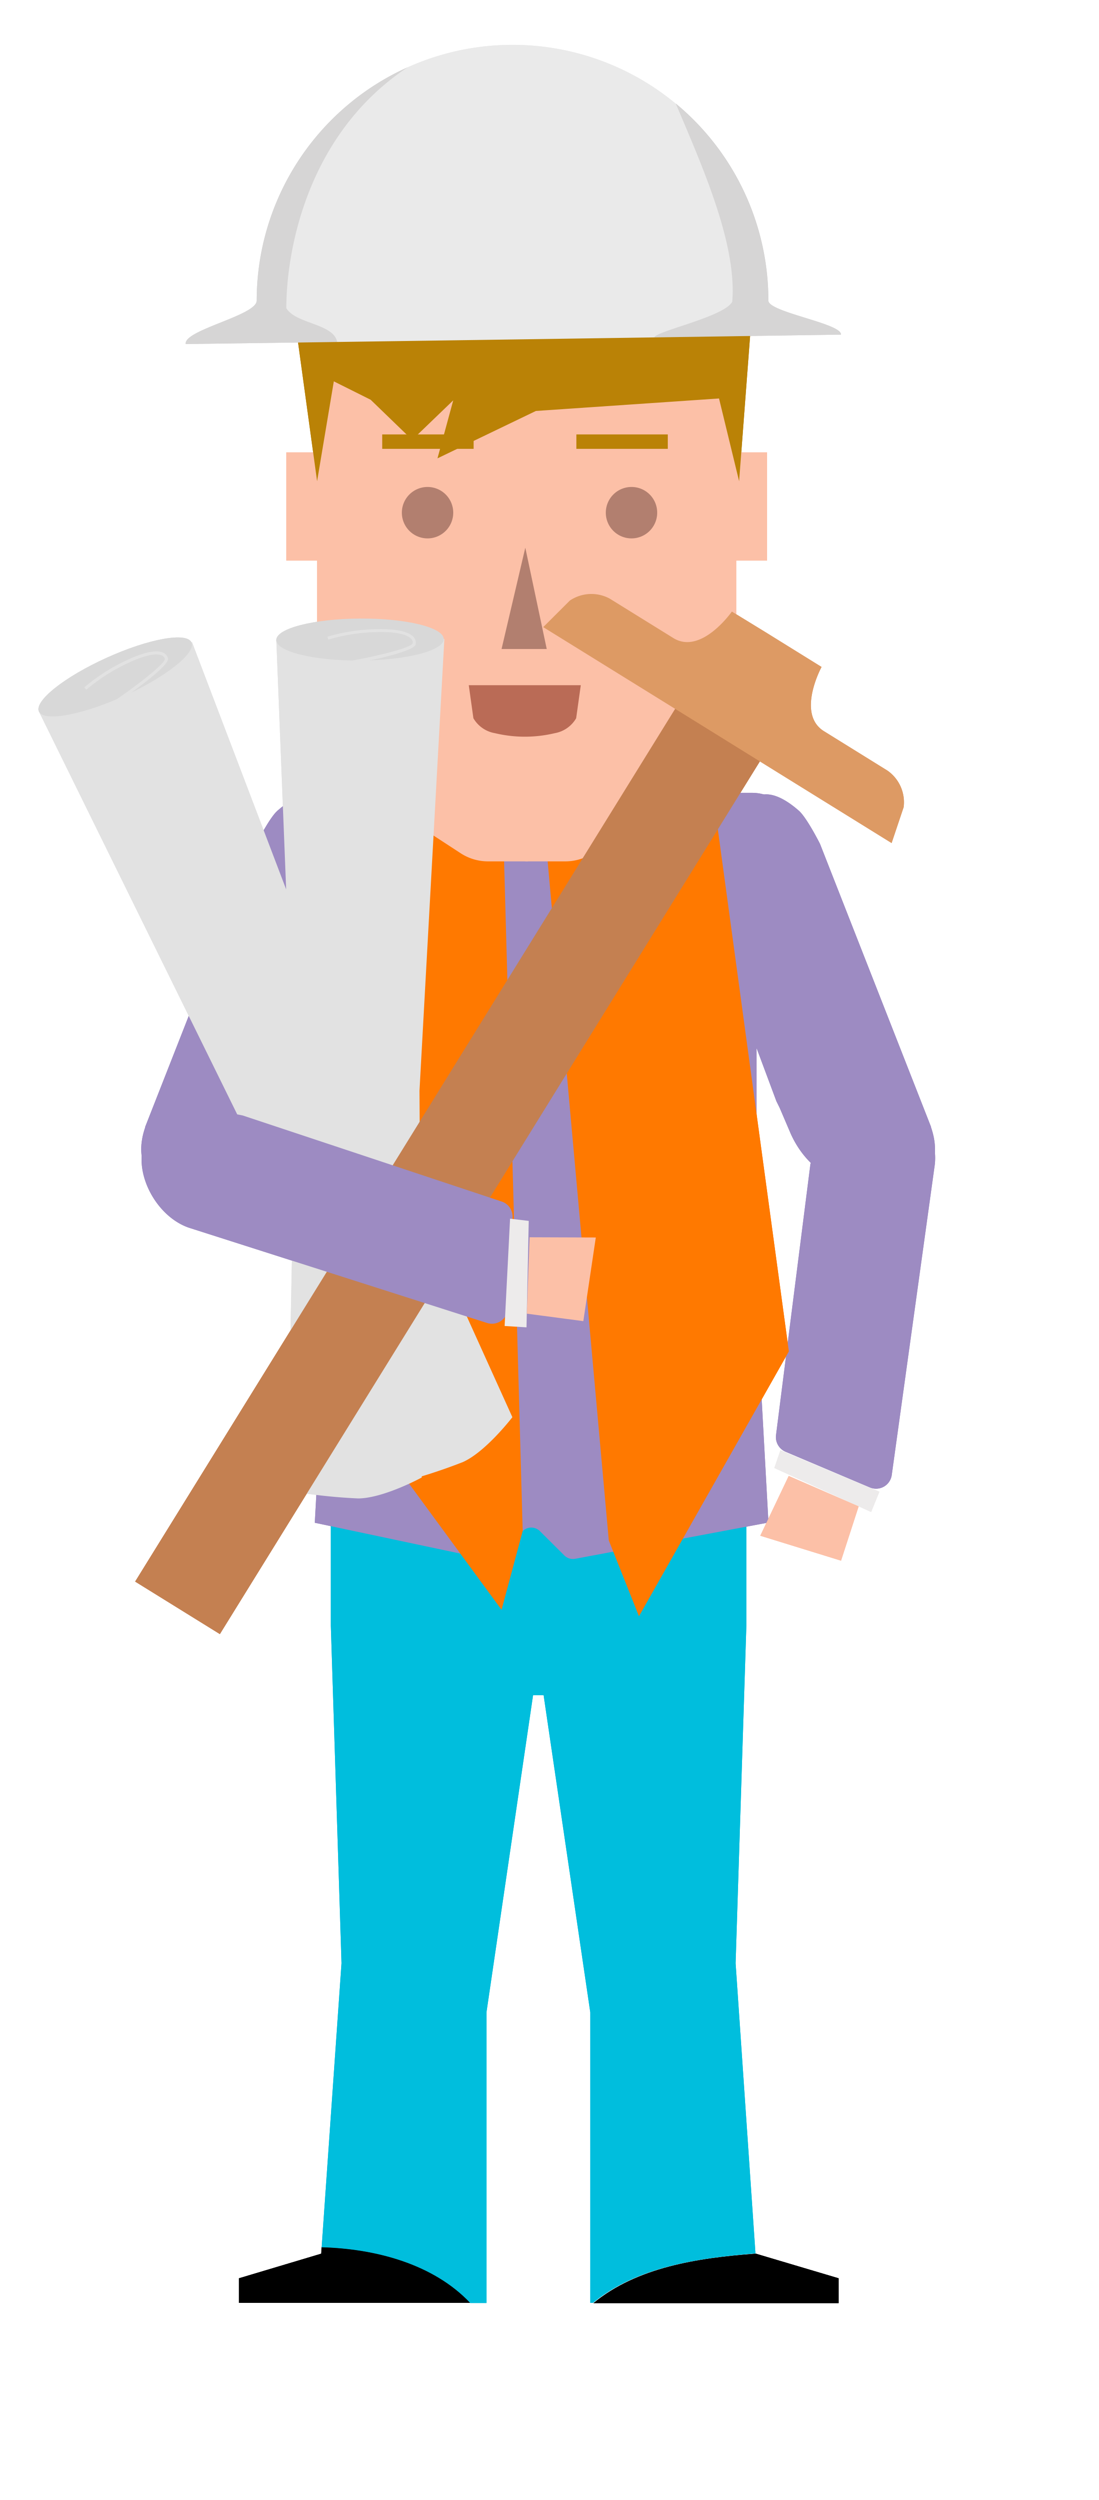 <svg id="bb61ac4e-ab67-4d8d-aa17-129d804ede61" data-name="Trabajo" xmlns="http://www.w3.org/2000/svg" viewBox="0 0 147.16 334.48"><title>Mesa de trabajo 1 copy 9</title><path d="M43.07,300.63l-.06.88L32,304.8v3.29H63C58.08,302.9,50.37,300.83,43.07,300.63Z"/><path d="M112.29,304.8l-11.07-3.29v0c-7.85.58-15.93,1.83-21.76,6.62h32.83Z"/><path d="M98.5,262.65l1.44-45.15V202.25H44.3V217.5l1.43,45.15-2.66,38c7.3.2,15,2.27,19.9,7.46h2.17V297.92l0-28.7,6.24-42.43h1.41l6.25,42.43,0,28.7v10.17h.36c5.83-4.79,13.91-6,21.76-6.62Z" style="fill:#00bedd"/><path d="M101.31,140.33c.23-1.47,2.47-15.53,5.15-27a5.92,5.92,0,0,0-5.8-7.26l-10.13,0h-36l-10.14,0a5.92,5.92,0,0,0-5.8,7.26c2.68,11.42,4.92,25.48,5.15,27a2.28,2.28,0,0,1,0,.26v34.26l-1.59,28.89h.07L65,208.56a1.64,1.64,0,0,0,1.47-.4L70,204.83a1.64,1.64,0,0,1,2.28,0l3.28,3.26a1.64,1.64,0,0,0,1.49.45l25.77-4.83h.08l-1.59-28.89V140.59A2.28,2.28,0,0,1,101.31,140.33Z" style="fill:#9d8bc2"/><path d="M100.9,139.15c.31.8,3.06,8.18,3.06,8.18l.44.89,1.49,3.48c3.17,7,10.52,8.39,15.78,6.89,2.54-.42,4.52-3.36,3-7.77a.14.14,0,0,0,0-.06l-14.87-37.87s-1.75-3.48-2.83-4.43c-1.32-1.16-3.15-2.39-4.78-2.16-10.15,1.44-6,20.71-1.25,32.85" style="fill:#9d8bc2"/><path d="M108.51,155.79,103.91,192a2.13,2.13,0,0,0,1.29,2.23L116.48,199a2.12,2.12,0,0,0,2.93-1.67l5.76-41.5C126.16,147.58,113.05,137.32,108.51,155.79Z" style="fill:#9d8bc2"/><rect x="81.06" y="176.13" width="14.15" height="3.79" transform="translate(-52.32 37.55) rotate(-18.66)" style="fill:#153944"/><rect x="52.98" y="172.95" width="3.79" height="14.15" transform="translate(-129.3 218.75) rotate(-84.92)" style="fill:#153944"/><polygon points="117.76 199.57 116.65 202.29 103.68 196.4 104.5 194.02 117.76 199.57" style="fill:#edebeb"/><polygon points="105.61 197.46 101.8 205.46 112.62 208.8 114.98 201.53 105.61 197.46" style="fill:#fcc0a7"/><path d="M43.21,139.15c-.31.8-3.06,8.18-3.06,8.18l-.44.89-1.5,3.48c-3.17,7-10.51,8.39-15.77,6.89-2.54-.42-4.52-3.36-3-7.77,0,0,0,0,0-.06l14.88-37.87s1.75-3.48,2.83-4.43c1.32-1.16,3.15-2.39,4.78-2.16,10.15,1.44,6,20.71,1.25,32.85" style="fill:#9d8bc2"/><polygon points="67.16 103.04 69.99 204.83 67.16 215.37 43.07 182.54 44.43 106.12 67.16 103.04" style="fill:#ff7900"/><polygon points="72.38 104.67 81.52 206.09 85.56 216.23 105.63 180.8 95.32 105.07 72.38 104.67" style="fill:#ff7900"/><path d="M42.46,39.33V60.52H38.34V75h4.12V94.66a12.09,12.09,0,0,0,4.88,9.71l4.7,3.5,9.64,6.28a6.7,6.7,0,0,0,3.66,1.09h5.37V39.33Z" style="fill:#fcc0a7"/><path d="M98.6,39.33V60.52h4.11V75H98.6V94.66a12.09,12.09,0,0,1-4.88,9.71L89,107.87l-9.63,6.28a6.74,6.74,0,0,1-3.67,1.09H70.34V39.33Z" style="fill:#fcc0a7"/><polygon points="49.63 53.48 55.19 58.85 60.69 53.56 58.58 61.32 71.76 54.98 96.28 53.31 98.97 64.38 100.76 40.76 96.87 34.33 90.74 32.09 50.53 32.09 40.66 34.33 39.62 43.71 42.46 64.38 44.7 51.02 49.63 53.48" style="fill:#ba8206"/><path d="M60.69,68.59a3.44,3.44,0,1,1-3.43-3.44A3.44,3.44,0,0,1,60.69,68.59Z" style="fill:#b27f6f"/><path d="M88,68.59a3.44,3.44,0,1,1-3.43-3.44A3.43,3.43,0,0,1,88,68.59Z" style="fill:#b27f6f"/><path d="M74.28,98.09a17.27,17.27,0,0,1-8,0,4.14,4.14,0,0,1-2.89-2l-.62-4.42h15l-.62,4.42A4.14,4.14,0,0,1,74.28,98.09Z" style="fill:#ba6b56"/><rect x="77.18" y="58.12" width="12.24" height="1.93" style="fill:#ba8206"/><rect x="51.18" y="58.12" width="12.24" height="1.93" style="fill:#ba8206"/><polygon points="67.16 86.83 73.21 86.83 70.34 73.27 67.16 86.83" style="fill:#b27f6f"/><path d="M68.63,6A34.25,34.25,0,0,0,34.37,40.22c0,2-9.82,3.93-9.5,5.81,22.57-.3,65.14-.92,87.71-1.26.2-1.49-9.69-3-9.69-4.55A34.25,34.25,0,0,0,68.63,6Z" style="fill:#eaeaea"/><path d="M54.59,9A34.24,34.24,0,0,0,34.37,40.22c0,2-9.82,3.93-9.5,5.81l20.28-.28c-.49-2.49-5.53-2.39-6.81-4.52C38.34,33.77,41,18,54.59,9Z" style="fill:#231d1b;opacity:0.1"/><path d="M102.89,40.22A34.18,34.18,0,0,0,90.48,13.84c3.62,8.53,8.21,18.84,7.57,26.52-1,2-10.2,3.94-10.44,4.78l25-.37C112.78,43.28,102.89,41.77,102.89,40.22Z" style="fill:#231d1b;opacity:0.1"/><path d="M68.61,189.6s-3.54,4.62-6.62,6a73.33,73.33,0,0,1-9.1,2.9L33,151.6,5.21,95.19l20.5-9.28,21.56,56.56Z" style="fill:#e2e2e2"/><ellipse cx="15.42" cy="90.57" rx="11.21" ry="2.81" transform="translate(-35.98 14.42) rotate(-24.36)" style="fill:#d8d8d8"/><path d="M14.81,94.6l-.22-.34c4.29-2.88,7.65-5.64,7.48-6.14a.7.7,0,0,0-.44-.45c-.48-.2-1.75-.3-4.8,1.18a25,25,0,0,0-5.27,3.42l-.28-.3a25.31,25.31,0,0,1,5.37-3.49c2.41-1.17,4.18-1.58,5.13-1.19a1.13,1.13,0,0,1,.68.69c.09.26.28.8-3.71,3.82C16.83,93.25,14.83,94.59,14.81,94.6Z" style="fill:#e2e2e2"/><path d="M56.47,197.67s-5.11,2.78-8.5,2.8a72.29,72.29,0,0,1-9.49-1.05l1-50.94L37,85.63l22.5-.14-3.33,60.44Z" style="fill:#e2e2e2"/><ellipse cx="48.2" cy="85.56" rx="11.21" ry="2.81" transform="translate(-0.5 0.29) rotate(-0.34)" style="fill:#d8d8d8"/><path d="M46,89l-.07-.4c5.09-.89,9.28-2,9.34-2.57a.73.73,0,0,0-.23-.58c-.36-.38-1.47-1-4.86-.88a24.43,24.43,0,0,0-6.21,1l-.13-.39a24.83,24.83,0,0,1,6.32-1c2.68-.09,4.47.26,5.18,1a1.13,1.13,0,0,1,.33.91c0,.27-.06.84-4.94,2C48.39,88.58,46,89,46,89Z" style="fill:#e2e2e2"/><rect x="53.97" y="85.48" width="13.35" height="140.12" transform="translate(90.99 -8.62) rotate(31.77)" style="fill:#c48051"/><path d="M121,108a5.16,5.16,0,0,0-2.16-4.9l-8.5-5.27c-3.75-2.32-.33-8.6-.33-8.6l-4.6-2.85-2.77-1.72L98,81.82s-4.1,5.86-7.84,3.54l-8.51-5.27a5.16,5.16,0,0,0-5.35.26L72.74,83.9,94.68,97.48l2.77,1.72,21.94,13.59Z" style="fill:#dd9a64"/><path d="M32.52,149.24l34.66,11.51a2.12,2.12,0,0,1,1.45,2.13L68,175.08A2.13,2.13,0,0,1,65.23,177L25.32,164.26C17.49,161.6,13.9,145.34,32.52,149.24Z" style="fill:#9d8bc2"/><polygon points="67.57 177.4 70.5 177.58 70.8 163.34 68.3 163.04 67.57 177.4" style="fill:#edebeb"/><polygon points="70.92 165.53 79.78 165.56 78.11 176.75 70.54 175.75 70.92 165.53" style="fill:#fcc0a7"/><path d="M43.07,300.63l-.06.88L32,304.8v3.29H63C58.08,302.9,50.37,300.83,43.07,300.63Z"/><path d="M112.29,304.8l-11.07-3.29v0c-7.85.58-15.93,1.83-21.76,6.62h32.83Z"/><path d="M98.5,262.65l1.44-45.15V202.25H44.3V217.5l1.43,45.15-2.66,38c7.3.2,15,2.27,19.9,7.46h2.17V297.92l0-28.7,6.24-42.43h1.41l6.25,42.43,0,28.7v10.17h.36c5.83-4.79,13.91-6,21.76-6.62Z" style="fill:#00bedd"/><path d="M101.31,140.33c.23-1.47,2.47-15.53,5.15-27a5.92,5.92,0,0,0-5.8-7.26l-10.13,0h-36l-10.14,0a5.92,5.92,0,0,0-5.8,7.26c2.68,11.42,4.92,25.48,5.15,27a2.28,2.28,0,0,1,0,.26v34.26l-1.59,28.89h.07L65,208.56a1.64,1.64,0,0,0,1.47-.4L70,204.83a1.64,1.64,0,0,1,2.28,0l3.28,3.26a1.64,1.64,0,0,0,1.49.45l25.77-4.83h.08l-1.59-28.89V140.59A2.28,2.28,0,0,1,101.31,140.33Z" style="fill:#9d8bc2"/><path d="M100.9,139.15c.31.8,3.06,8.18,3.06,8.18l.44.89,1.49,3.48c3.17,7,10.52,8.39,15.78,6.89,2.54-.42,4.52-3.36,3-7.77a.14.14,0,0,0,0-.06l-14.87-37.87s-1.75-3.48-2.83-4.43c-1.32-1.16-3.15-2.39-4.78-2.16-10.15,1.44-6,20.71-1.25,32.85" style="fill:#9d8bc2"/><path d="M108.51,155.79,103.91,192a2.13,2.13,0,0,0,1.29,2.23L116.48,199a2.12,2.12,0,0,0,2.93-1.67l5.76-41.5C126.16,147.58,113.05,137.32,108.51,155.79Z" style="fill:#9d8bc2"/><rect x="81.06" y="176.13" width="14.15" height="3.79" transform="translate(-52.32 37.55) rotate(-18.66)" style="fill:#153944"/><rect x="52.98" y="172.95" width="3.79" height="14.15" transform="translate(-129.3 218.75) rotate(-84.92)" style="fill:#153944"/><polygon points="117.76 199.57 116.65 202.29 103.68 196.4 104.5 194.02 117.76 199.57" style="fill:#edebeb"/><polygon points="105.61 197.46 101.8 205.46 112.62 208.8 114.98 201.53 105.61 197.46" style="fill:#fcc0a7"/><path d="M43.21,139.15c-.31.8-3.06,8.18-3.06,8.18l-.44.89-1.5,3.48c-3.17,7-10.51,8.39-15.77,6.89-2.54-.42-4.52-3.36-3-7.77,0,0,0,0,0-.06l14.88-37.87s1.75-3.48,2.83-4.43c1.32-1.16,3.15-2.39,4.78-2.16,10.15,1.44,6,20.71,1.25,32.85" style="fill:#9d8bc2"/><polygon points="67.16 103.04 69.99 204.83 67.16 215.37 43.07 182.54 44.43 106.12 67.16 103.04" style="fill:#ff7900"/><polygon points="72.38 104.67 81.52 206.09 85.56 216.23 105.63 180.8 95.32 105.07 72.38 104.67" style="fill:#ff7900"/><path d="M42.46,39.33V60.52H38.34V75h4.12V94.66a12.09,12.09,0,0,0,4.88,9.71l4.7,3.5,9.64,6.28a6.7,6.7,0,0,0,3.66,1.09h5.37V39.33Z" style="fill:#fcc0a7"/><path d="M98.6,39.33V60.52h4.11V75H98.6V94.66a12.09,12.09,0,0,1-4.88,9.71L89,107.87l-9.63,6.28a6.74,6.74,0,0,1-3.67,1.09H70.34V39.33Z" style="fill:#fcc0a7"/><polygon points="49.63 53.48 55.19 58.85 60.69 53.56 58.58 61.32 71.76 54.98 96.28 53.31 98.97 64.38 100.76 40.76 96.87 34.33 90.74 32.09 50.53 32.09 40.66 34.33 39.62 43.71 42.46 64.38 44.7 51.02 49.63 53.48" style="fill:#ba8206"/><path d="M60.69,68.59a3.44,3.44,0,1,1-3.43-3.44A3.44,3.44,0,0,1,60.69,68.59Z" style="fill:#b27f6f"/><path d="M88,68.59a3.44,3.44,0,1,1-3.43-3.44A3.43,3.43,0,0,1,88,68.59Z" style="fill:#b27f6f"/><path d="M74.28,98.09a17.27,17.27,0,0,1-8,0,4.14,4.14,0,0,1-2.89-2l-.62-4.42h15l-.62,4.42A4.14,4.14,0,0,1,74.28,98.09Z" style="fill:#ba6b56"/><rect x="77.18" y="58.12" width="12.24" height="1.93" style="fill:#ba8206"/><rect x="51.18" y="58.12" width="12.24" height="1.93" style="fill:#ba8206"/><polygon points="67.16 86.83 73.21 86.83 70.34 73.27 67.16 86.83" style="fill:#b27f6f"/><path d="M68.63,6A34.25,34.25,0,0,0,34.37,40.22c0,2-9.82,3.93-9.5,5.81,22.57-.3,65.14-.92,87.71-1.26.2-1.49-9.69-3-9.69-4.55A34.25,34.25,0,0,0,68.63,6Z" style="fill:#eaeaea"/><path d="M54.59,9A34.24,34.24,0,0,0,34.37,40.22c0,2-9.82,3.93-9.5,5.81l20.28-.28c-.49-2.49-5.53-2.39-6.81-4.52C38.34,33.77,41,18,54.59,9Z" style="fill:#231d1b;opacity:0.1"/><path d="M102.89,40.22A34.18,34.18,0,0,0,90.48,13.84c3.62,8.53,8.21,18.84,7.57,26.52-1,2-10.2,3.94-10.44,4.78l25-.37C112.78,43.28,102.89,41.77,102.89,40.22Z" style="fill:#231d1b;opacity:0.1"/><path d="M68.61,189.6s-3.54,4.62-6.62,6a73.33,73.33,0,0,1-9.1,2.9L33,151.6,5.21,95.19l20.5-9.28,21.56,56.56Z" style="fill:#e2e2e2"/><ellipse cx="15.42" cy="90.57" rx="11.21" ry="2.81" transform="translate(-35.98 14.42) rotate(-24.36)" style="fill:#d8d8d8"/><path d="M14.81,94.6l-.22-.34c4.29-2.88,7.65-5.64,7.48-6.14a.7.7,0,0,0-.44-.45c-.48-.2-1.75-.3-4.8,1.18a25,25,0,0,0-5.27,3.42l-.28-.3a25.31,25.31,0,0,1,5.37-3.49c2.41-1.17,4.18-1.58,5.13-1.19a1.13,1.13,0,0,1,.68.69c.09.26.28.8-3.71,3.82C16.83,93.25,14.83,94.59,14.81,94.6Z" style="fill:#e2e2e2"/><path d="M56.47,197.67s-5.11,2.78-8.5,2.8a72.29,72.29,0,0,1-9.49-1.05l1-50.94L37,85.63l22.5-.14-3.33,60.44Z" style="fill:#e2e2e2"/><ellipse cx="48.2" cy="85.56" rx="11.21" ry="2.81" transform="translate(-0.5 0.29) rotate(-0.34)" style="fill:#d8d8d8"/><path d="M46,89l-.07-.4c5.09-.89,9.28-2,9.34-2.57a.73.73,0,0,0-.23-.58c-.36-.38-1.47-1-4.86-.88a24.43,24.43,0,0,0-6.21,1l-.13-.39a24.83,24.83,0,0,1,6.32-1c2.68-.09,4.47.26,5.18,1a1.13,1.13,0,0,1,.33.91c0,.27-.06.84-4.94,2C48.39,88.58,46,89,46,89Z" style="fill:#e2e2e2"/><rect x="53.97" y="85.48" width="13.35" height="140.12" transform="translate(90.99 -8.62) rotate(31.77)" style="fill:#c48051"/><path d="M121,108a5.16,5.16,0,0,0-2.16-4.9l-8.5-5.27c-3.75-2.32-.33-8.6-.33-8.6l-4.6-2.85-2.77-1.72L98,81.82s-4.1,5.86-7.84,3.54l-8.51-5.27a5.16,5.16,0,0,0-5.35.26L72.74,83.9,94.68,97.48l2.77,1.72,21.94,13.59Z" style="fill:#dd9a64"/><path d="M32.52,149.24l34.66,11.51a2.12,2.12,0,0,1,1.45,2.13L68,175.08A2.13,2.13,0,0,1,65.23,177L25.32,164.26C17.49,161.6,13.9,145.34,32.52,149.24Z" style="fill:#9d8bc2"/><polygon points="67.57 177.4 70.5 177.58 70.8 163.34 68.3 163.04 67.57 177.4" style="fill:#edebeb"/><polygon points="70.92 165.53 79.78 165.56 78.11 176.75 70.54 175.75 70.92 165.53" style="fill:#fcc0a7"/></svg>